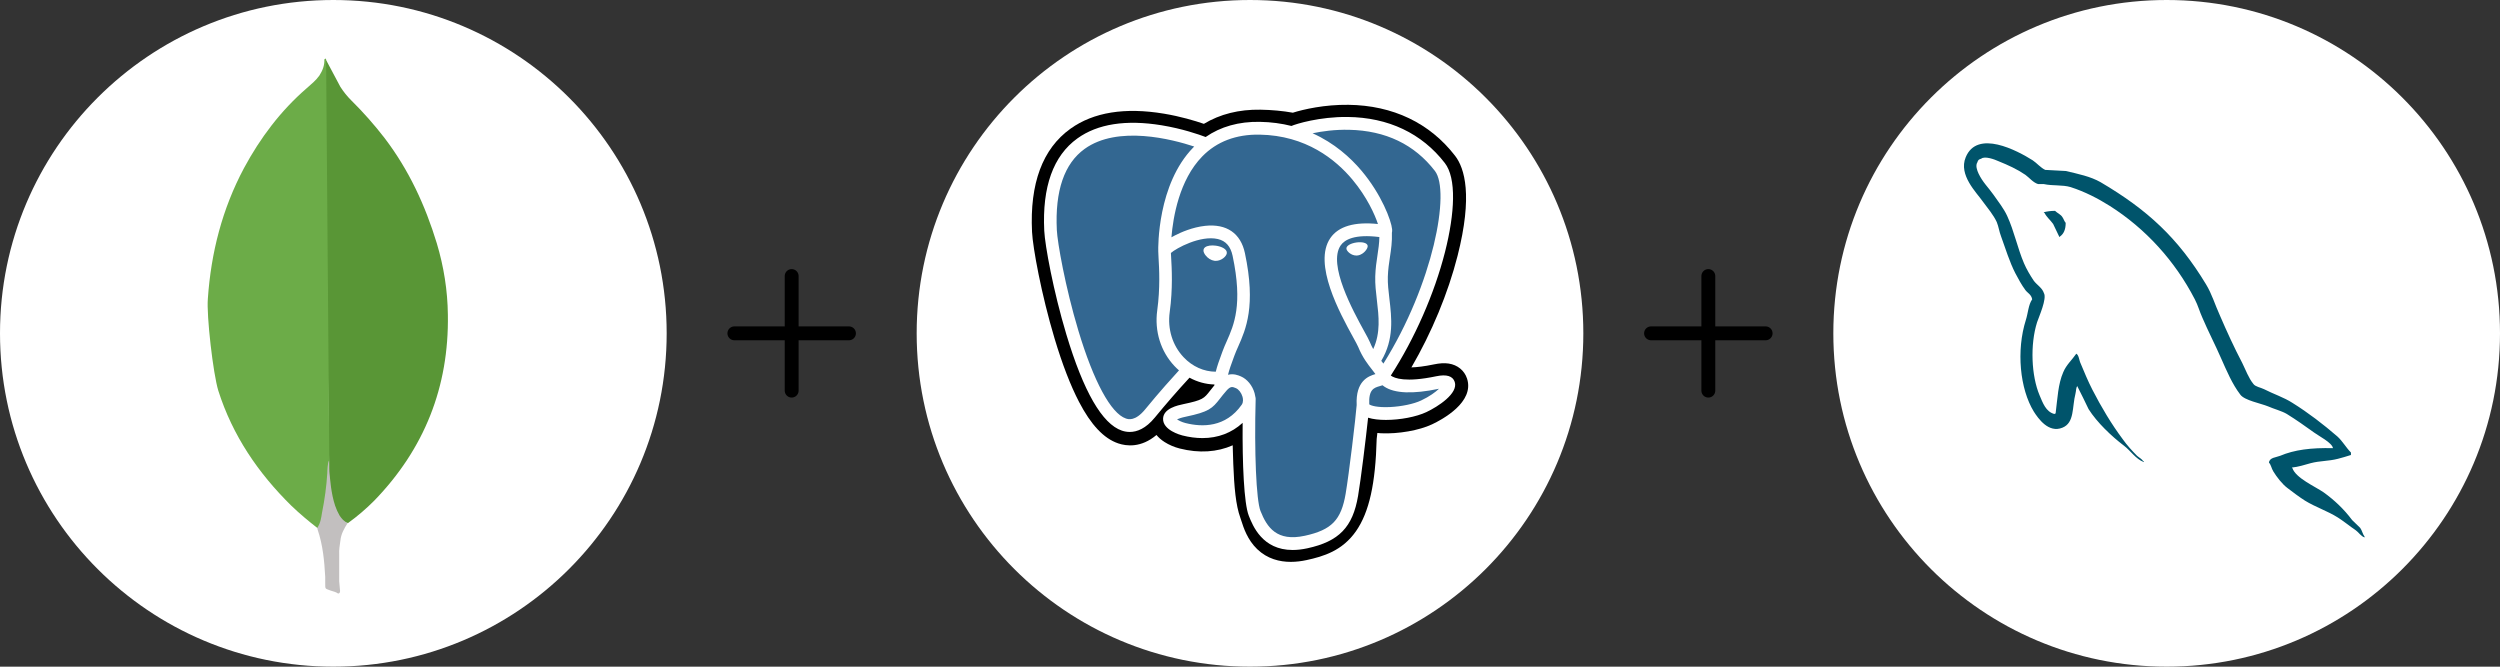 <?xml version="1.0" encoding="UTF-8" standalone="no"?><svg width="240" height="64" viewBox="0 0 240 64" fill="none" xmlns="http://www.w3.org/2000/svg">
<rect x="0" y="0" width="240" height="64" fill="#333333" stroke="none"/>
<circle cx="32" cy="32" r="32" fill="white"/>
<path d="M31.306 5.766L32.677 8.34C32.985 8.815 33.319 9.235 33.712 9.627C34.864 10.765 35.939 11.979 36.928 13.263C39.249 16.311 40.816 19.697 41.934 23.359C42.605 25.596 42.969 27.891 42.996 30.211C43.109 37.148 40.73 43.104 35.936 48.054C35.156 48.84 34.313 49.56 33.417 50.208C32.942 50.208 32.717 49.844 32.521 49.508C32.165 48.886 31.927 48.203 31.822 47.495C31.653 46.655 31.542 45.816 31.597 44.95V44.558C31.558 44.475 31.14 5.963 31.306 5.766Z" fill="#599636"/>
<path d="M31.306 5.681C31.25 5.568 31.194 5.654 31.138 5.708C31.165 6.27 30.97 6.77 30.663 7.249C30.326 7.724 29.88 8.088 29.432 8.479C26.945 10.633 24.987 13.234 23.42 16.143C21.334 20.058 20.259 24.255 19.954 28.672C19.814 30.266 20.457 35.888 20.96 37.511C22.33 41.817 24.792 45.426 27.98 48.559C28.763 49.313 29.601 50.012 30.467 50.685C30.719 50.685 30.746 50.46 30.804 50.293C30.915 49.936 30.999 49.571 31.056 49.202L31.618 45.007L31.306 5.681Z" fill="#6CAC48"/>
<path d="M32.677 51.912C32.733 51.27 33.041 50.738 33.377 50.206C33.039 50.067 32.789 49.789 32.593 49.48C32.425 49.186 32.285 48.877 32.176 48.557C31.785 47.382 31.701 46.15 31.589 44.95V44.223C31.449 44.335 31.42 45.285 31.42 45.426C31.339 46.695 31.17 47.956 30.917 49.202C30.833 49.706 30.777 50.208 30.467 50.656C30.467 50.712 30.467 50.768 30.495 50.852C30.998 52.334 31.136 53.844 31.221 55.383V55.945C31.221 56.615 31.194 56.474 31.751 56.699C31.976 56.782 32.226 56.811 32.451 56.978C32.619 56.978 32.646 56.839 32.646 56.726L32.563 55.803V53.23C32.536 52.78 32.619 52.334 32.675 51.914L32.677 51.912Z" fill="#C2BFBF"/>
<path d="M70.5 32H81.5" stroke="black" stroke-width="1.333" stroke-linecap="round" stroke-linejoin="round"/>
<path d="M76 26.5V37.5" stroke="black" stroke-width="1.333" stroke-linecap="round" stroke-linejoin="round"/>
<circle cx="120" cy="32" r="32" fill="white"/>
<g clip-path="url(#clip0_1091_5690)">
<path d="M140.837 36.345C140.585 35.57 139.926 35.031 139.073 34.901C138.67 34.84 138.21 34.866 137.665 34.98C136.714 35.179 136.009 35.255 135.495 35.27C137.437 31.939 139.016 28.142 139.925 24.566C141.395 18.785 140.609 16.152 139.691 14.961C137.262 11.808 133.718 10.114 129.442 10.062C127.161 10.034 125.159 10.491 124.114 10.82C123.142 10.646 122.096 10.549 120.999 10.53C118.942 10.497 117.125 10.953 115.572 11.889C114.712 11.593 113.332 11.177 111.739 10.912C107.991 10.287 104.971 10.774 102.762 12.359C100.086 14.278 98.846 17.613 99.076 22.271C99.148 23.75 99.963 28.25 101.245 32.517C101.982 34.97 102.768 37.006 103.581 38.571C104.734 40.79 105.967 42.097 107.352 42.566C108.128 42.829 109.539 43.013 111.022 41.758C111.21 41.989 111.461 42.219 111.794 42.432C112.217 42.703 112.734 42.925 113.25 43.056C115.111 43.528 116.853 43.41 118.34 42.748C118.349 43.016 118.356 43.273 118.362 43.495C118.372 43.854 118.382 44.207 118.395 44.536C118.483 46.765 118.632 48.498 119.075 49.711C119.099 49.777 119.132 49.879 119.166 49.987C119.387 50.673 119.756 51.822 120.695 52.722C121.667 53.654 122.842 53.94 123.919 53.94C124.459 53.94 124.975 53.867 125.427 53.769C127.038 53.418 128.868 52.884 130.191 50.97C131.443 49.16 132.051 46.434 132.161 42.139C132.175 42.017 132.189 41.901 132.201 41.791L132.227 41.564L132.522 41.59L132.598 41.595C134.239 41.671 136.246 41.318 137.478 40.736C138.452 40.278 141.572 38.604 140.837 36.345Z" fill="black"/>
<path d="M138.031 36.784C133.152 37.807 132.817 36.129 132.817 36.129C137.968 28.364 140.122 18.508 138.264 16.096C133.193 9.515 124.417 12.627 124.27 12.708L124.223 12.717C123.259 12.514 122.18 12.393 120.968 12.372C118.76 12.336 117.085 12.96 115.815 13.939C115.815 13.939 100.158 7.387 100.886 22.179C101.041 25.326 105.327 45.989 110.438 39.748C112.306 37.465 114.111 35.536 114.111 35.536C115.008 36.141 116.081 36.449 117.206 36.338L117.294 36.263C117.266 36.546 117.279 36.824 117.328 37.152C116.012 38.646 116.399 38.908 113.767 39.459C111.103 40.016 112.668 41.009 113.689 41.269C114.928 41.583 117.793 42.029 119.729 39.276L119.652 39.59C120.168 40.01 120.53 42.32 120.469 44.415C120.408 46.509 120.368 47.947 120.774 49.071C121.181 50.194 121.586 52.721 125.046 51.968C127.938 51.338 129.436 49.707 129.645 46.987C129.792 45.053 130.127 45.339 130.148 43.609L130.417 42.791C130.726 40.169 130.466 39.323 132.247 39.716L132.68 39.755C133.991 39.815 135.707 39.541 136.715 39.065C138.883 38.043 140.169 36.336 138.031 36.784H138.031Z" fill="#336791"/>
<path d="M116.731 23.586C116.292 23.524 115.893 23.581 115.692 23.736C115.579 23.824 115.544 23.925 115.534 23.994C115.509 24.178 115.636 24.382 115.714 24.487C115.935 24.784 116.257 24.988 116.576 25.034C116.623 25.04 116.669 25.043 116.715 25.043C117.247 25.043 117.731 24.622 117.774 24.311C117.827 23.922 117.271 23.662 116.731 23.586ZM131.297 23.599C131.255 23.293 130.721 23.206 130.214 23.278C129.707 23.35 129.216 23.582 129.257 23.888C129.29 24.126 129.712 24.532 130.213 24.532C130.255 24.532 130.298 24.529 130.341 24.523C130.675 24.476 130.92 24.26 131.036 24.136C131.213 23.947 131.316 23.736 131.297 23.599Z" fill="white"/>
<path d="M139.655 36.668C139.469 36.097 138.87 35.913 137.875 36.122C134.921 36.741 133.864 36.312 133.516 36.052C135.812 32.499 137.701 28.204 138.72 24.197C139.203 22.299 139.469 20.536 139.491 19.099C139.515 17.522 139.251 16.363 138.706 15.655C136.507 12.802 133.28 11.271 129.373 11.229C126.688 11.198 124.419 11.896 123.979 12.092C123.053 11.858 122.043 11.715 120.943 11.697C118.927 11.663 117.185 12.154 115.742 13.153C115.115 12.916 113.496 12.351 111.515 12.027C108.091 11.467 105.37 11.892 103.428 13.289C101.111 14.956 100.041 17.937 100.248 22.148C100.318 23.565 101.113 27.923 102.367 32.097C104.017 37.59 105.812 40.7 107.7 41.34C107.921 41.415 108.176 41.467 108.457 41.467C109.146 41.467 109.99 41.152 110.869 40.079C111.94 38.773 113.049 37.499 114.193 36.258C114.935 36.663 115.75 36.889 116.584 36.911C116.586 36.934 116.588 36.956 116.59 36.978C116.446 37.152 116.306 37.328 116.168 37.507C115.59 38.252 115.47 38.407 113.61 38.796C113.081 38.907 111.676 39.201 111.655 40.202C111.633 41.295 113.316 41.754 113.508 41.803C114.177 41.973 114.82 42.056 115.435 42.056C116.928 42.056 118.242 41.558 119.293 40.593C119.26 44.49 119.42 48.331 119.881 49.501C120.258 50.459 121.18 52.8 124.092 52.799C124.519 52.799 124.989 52.749 125.506 52.636C128.545 51.975 129.864 50.611 130.375 47.603C130.648 45.996 131.117 42.157 131.337 40.099C131.802 40.246 132.401 40.314 133.049 40.313C134.4 40.313 135.958 40.022 136.935 39.561C138.033 39.043 140.014 37.772 139.655 36.668ZM132.419 22.756C132.409 23.364 132.327 23.916 132.239 24.492C132.145 25.111 132.048 25.752 132.024 26.529C132 27.286 132.093 28.072 132.183 28.833C132.364 30.369 132.551 31.951 131.829 33.512C131.709 33.296 131.602 33.073 131.509 32.844C131.419 32.623 131.224 32.268 130.954 31.777C129.905 29.864 127.446 25.386 128.705 23.558C129.079 23.014 130.031 22.455 132.419 22.756ZM129.524 12.46C133.024 12.538 135.793 13.868 137.753 16.412C139.257 18.364 137.601 27.244 132.808 34.905C132.76 34.843 132.712 34.781 132.663 34.719L132.602 34.642C133.841 32.565 133.599 30.509 133.383 28.686C133.295 27.939 133.211 27.232 133.232 26.569C133.254 25.865 133.346 25.262 133.434 24.679C133.543 23.96 133.654 23.216 133.623 22.34C133.646 22.247 133.655 22.139 133.643 22.01C133.565 21.169 132.62 18.653 130.694 16.375C129.641 15.13 128.104 13.736 126.006 12.795C126.909 12.605 128.143 12.428 129.524 12.46ZM109.939 39.294C108.971 40.476 108.302 40.249 108.083 40.175C106.65 39.689 104.988 36.614 103.523 31.738C102.255 27.519 101.514 23.276 101.456 22.087C101.271 18.324 102.168 15.702 104.125 14.293C107.308 11.999 112.542 13.372 114.645 14.068C114.615 14.098 114.583 14.127 114.554 14.158C111.102 17.698 111.184 23.747 111.193 24.116C111.192 24.259 111.204 24.461 111.22 24.739C111.28 25.756 111.39 27.65 111.095 29.794C110.821 31.787 111.425 33.737 112.754 35.145C112.89 35.289 113.033 35.426 113.183 35.556C112.592 36.199 111.307 37.622 109.939 39.294ZM113.627 34.295C112.556 33.16 112.07 31.582 112.292 29.964C112.604 27.699 112.489 25.726 112.427 24.666C112.419 24.518 112.411 24.388 112.406 24.285C112.911 23.831 115.247 22.56 116.913 22.947C117.674 23.124 118.137 23.65 118.329 24.555C119.326 29.238 118.461 31.19 117.766 32.759C117.623 33.082 117.488 33.387 117.372 33.703L117.283 33.948C117.056 34.565 116.845 35.139 116.714 35.685C115.576 35.681 114.469 35.188 113.627 34.295V34.295ZM113.802 40.611C113.469 40.527 113.17 40.38 112.995 40.259C113.141 40.189 113.402 40.093 113.854 39.999C116.042 39.541 116.38 39.218 117.118 38.267C117.287 38.048 117.479 37.801 117.745 37.5L117.745 37.499C118.141 37.05 118.322 37.126 118.65 37.264C118.916 37.376 119.175 37.714 119.28 38.087C119.329 38.263 119.385 38.597 119.203 38.857C117.661 41.049 115.415 41.021 113.802 40.611ZM125.253 51.435C122.576 52.018 121.628 50.631 121.004 49.045C120.601 48.021 120.402 43.404 120.543 38.305C120.545 38.237 120.535 38.171 120.517 38.11C120.5 37.988 120.475 37.867 120.442 37.749C120.233 37.007 119.724 36.387 119.113 36.129C118.87 36.027 118.424 35.84 117.889 35.979C118.003 35.501 118.201 34.961 118.416 34.377L118.506 34.131C118.607 33.854 118.734 33.567 118.869 33.263C119.596 31.622 120.592 29.374 119.511 24.295C119.106 22.393 117.754 21.464 115.704 21.68C114.475 21.809 113.351 22.313 112.79 22.602C112.67 22.664 112.56 22.724 112.457 22.782C112.613 20.866 113.204 17.284 115.416 15.018C116.809 13.591 118.664 12.887 120.923 12.925C125.376 12.999 128.231 15.32 129.843 17.254C131.232 18.921 131.983 20.6 132.283 21.505C130.027 21.272 128.492 21.724 127.714 22.854C126.021 25.312 128.64 30.082 129.898 32.375C130.129 32.795 130.329 33.158 130.391 33.313C130.801 34.322 131.332 34.995 131.719 35.487C131.838 35.637 131.953 35.783 132.04 35.911C131.357 36.111 130.129 36.574 130.241 38.885C130.151 40.045 129.509 45.476 129.183 47.394C128.753 49.929 127.835 50.873 125.253 51.436V51.435ZM136.426 38.447C135.727 38.777 134.558 39.024 133.447 39.077C132.219 39.136 131.595 38.938 131.448 38.816C131.379 37.375 131.907 37.225 132.465 37.065C132.553 37.04 132.639 37.016 132.721 36.986C132.773 37.029 132.829 37.071 132.891 37.112C133.877 37.774 135.636 37.845 138.12 37.324L138.147 37.319C137.812 37.637 137.239 38.064 136.426 38.447Z" fill="white"/>
</g>
<path d="M158.5 32H169.5" stroke="black" stroke-width="1.333" stroke-linecap="round" stroke-linejoin="round"/>
<path d="M164 26.5V37.5" stroke="black" stroke-width="1.333" stroke-linecap="round" stroke-linejoin="round"/>
<circle cx="208" cy="32" r="32" fill="white"/>
<path d="M223.966 43.024C221.873 42.971 220.251 43.181 218.891 43.758C218.499 43.915 217.871 43.915 217.819 44.413C218.028 44.623 218.054 44.964 218.237 45.252C218.552 45.776 219.1 46.484 219.597 46.852C220.147 47.271 220.696 47.69 221.271 48.057C222.292 48.687 223.443 49.053 224.437 49.683C225.012 50.049 225.587 50.522 226.163 50.915C226.451 51.124 226.634 51.465 227 51.596V51.518C226.817 51.282 226.764 50.941 226.581 50.679C226.32 50.417 226.058 50.181 225.797 49.918C225.038 48.896 224.097 48.005 223.076 47.271C222.239 46.694 220.408 45.908 220.068 44.938C220.068 44.938 220.042 44.911 220.016 44.885C220.591 44.833 221.271 44.623 221.821 44.466C222.71 44.23 223.521 44.282 224.437 44.046C224.855 43.941 225.274 43.81 225.692 43.679V43.443C225.221 42.971 224.881 42.342 224.384 41.897C223.05 40.743 221.585 39.616 220.068 38.672C219.257 38.148 218.211 37.807 217.348 37.361C217.034 37.204 216.511 37.125 216.328 36.863C215.857 36.286 215.595 35.526 215.255 34.844C214.497 33.402 213.764 31.803 213.11 30.283C212.64 29.26 212.352 28.238 211.777 27.294C209.082 22.838 206.153 20.137 201.654 17.489C200.686 16.939 199.535 16.703 198.306 16.415C197.652 16.388 196.998 16.336 196.344 16.31C195.926 16.126 195.507 15.628 195.141 15.392C193.65 14.448 189.805 12.404 188.706 15.104C188 16.808 189.753 18.486 190.354 19.351C190.799 19.954 191.374 20.635 191.688 21.317C191.871 21.762 191.923 22.235 192.107 22.706C192.525 23.86 192.917 25.145 193.467 26.22C193.755 26.77 194.068 27.347 194.435 27.845C194.644 28.133 195.01 28.264 195.089 28.736C194.723 29.26 194.696 30.047 194.487 30.702C193.545 33.665 193.912 37.335 195.245 39.511C195.664 40.166 196.658 41.608 197.992 41.058C199.169 40.586 198.908 39.091 199.247 37.781C199.326 37.466 199.274 37.256 199.431 37.047V37.099C199.797 37.833 200.163 38.541 200.503 39.275C201.314 40.559 202.726 41.897 203.903 42.788C204.531 43.26 205.028 44.072 205.813 44.361V44.282H205.76C205.604 44.046 205.368 43.941 205.159 43.758C204.688 43.286 204.165 42.709 203.799 42.185C202.7 40.717 201.732 39.091 200.869 37.413C200.451 36.601 200.084 35.709 199.744 34.897C199.587 34.582 199.587 34.11 199.326 33.953C198.934 34.53 198.358 35.028 198.07 35.736C197.574 36.863 197.521 38.252 197.338 39.694C197.233 39.721 197.286 39.694 197.233 39.747C196.397 39.537 196.109 38.672 195.795 37.938C195.01 36.077 194.879 33.088 195.559 30.938C195.743 30.388 196.527 28.658 196.213 28.133C196.056 27.635 195.533 27.347 195.245 26.953C194.906 26.455 194.539 25.826 194.304 25.276C193.676 23.808 193.362 22.182 192.682 20.714C192.368 20.032 191.819 19.325 191.374 18.695C190.877 17.988 190.328 17.489 189.936 16.651C189.805 16.362 189.622 15.89 189.831 15.576C189.883 15.366 189.988 15.287 190.197 15.235C190.537 14.947 191.505 15.314 191.845 15.471C192.813 15.864 193.624 16.231 194.435 16.782C194.801 17.044 195.193 17.542 195.664 17.673H196.213C197.05 17.857 197.992 17.726 198.777 17.961C200.163 18.407 201.418 19.062 202.543 19.77C205.97 21.946 208.795 25.04 210.704 28.736C211.018 29.339 211.149 29.89 211.437 30.519C211.986 31.803 212.666 33.114 213.215 34.373C213.764 35.605 214.288 36.863 215.072 37.886C215.465 38.436 217.034 38.724 217.74 39.013C218.264 39.249 219.074 39.459 219.545 39.747C220.434 40.297 221.324 40.927 222.161 41.529C222.579 41.844 223.887 42.499 223.966 43.024Z" fill="#00546B"/>
<path d="M197.285 20.242C196.841 20.242 196.527 20.295 196.213 20.373V20.426H196.265C196.475 20.845 196.841 21.134 197.102 21.5C197.312 21.92 197.495 22.339 197.704 22.759C197.73 22.733 197.756 22.706 197.756 22.706C198.123 22.444 198.306 22.025 198.306 21.396C198.149 21.212 198.122 21.029 197.992 20.845C197.835 20.583 197.495 20.452 197.285 20.242Z" fill="#00546B"/>
<defs>
<clipPath id="clip0_1091_5690">
<rect width="42" height="44" fill="white" transform="translate(99 10)"/>
</clipPath>
</defs>
</svg>
